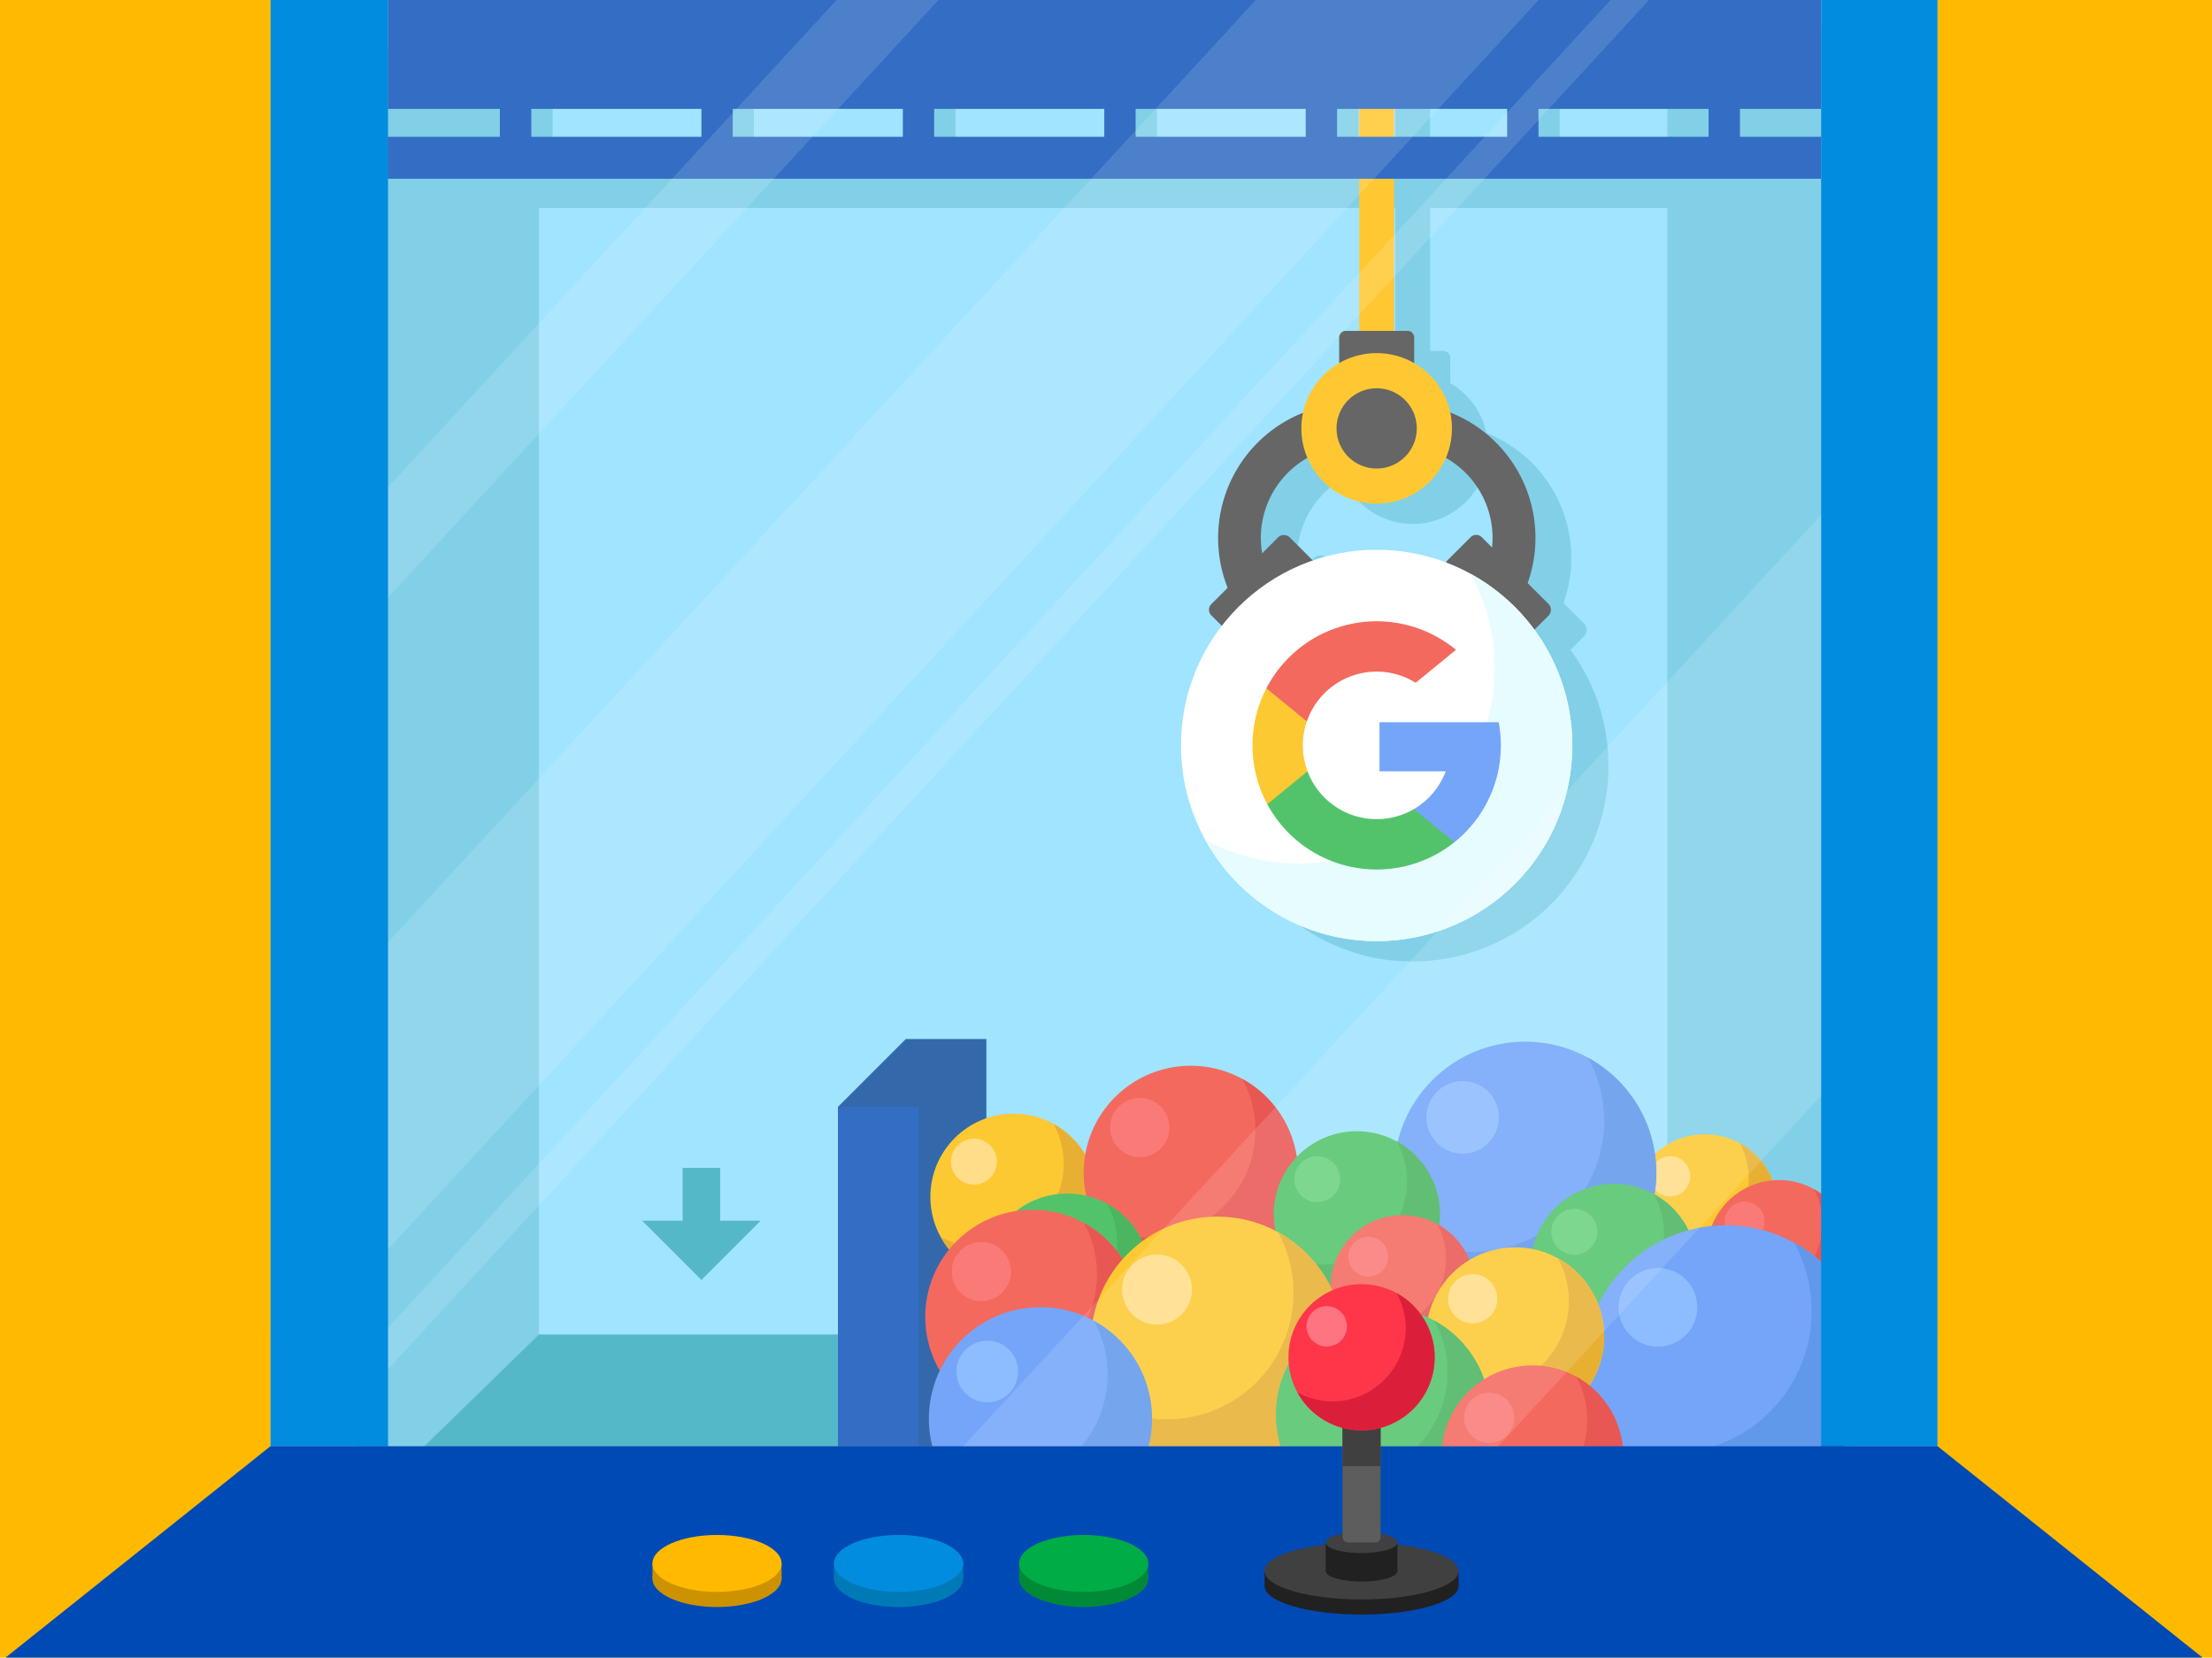 <svg xmlns="http://www.w3.org/2000/svg" viewBox="0 0 801 600.28"><defs><style>.cls-1{fill:#ffba00;}.cls-2{fill:#8df;}.cls-3{fill:#a1d3e2;}.cls-4{fill:#61c4e2;}.cls-5{fill:#018cdf;}.cls-6{fill:#404040;}.cls-7{fill:#004ab5;}.cls-8{fill:#004496;}.cls-24,.cls-26,.cls-9{fill:#fff;}.cls-10{fill:#e1fbff;}.cls-11{fill:#fbbb00;}.cls-12{fill:#518ef8;}.cls-13{fill:#28b446;}.cls-14{fill:#f14336;}.cls-15{fill:#2ba6ba;}.cls-16{fill:#ffd56c;}.cls-17{fill:#e29c00;}.cls-18{fill:#f95955;}.cls-19{fill:#e22d29;}.cls-20{fill:#71abff;}.cls-21{fill:#3980e5;}.cls-22{fill:#46c65e;}.cls-23{fill:#1fa338;}.cls-24{opacity:0.2;}.cls-25{opacity:0.25;}.cls-26{opacity:0.5;}.cls-27{fill:#212121;}.cls-28{fill:#5d5d5d;}.cls-29{fill:#ff3549;}.cls-30{fill:#ff7481;}.cls-31{fill:#db1f3a;}.cls-32{fill:#008937;}.cls-33{fill:#00ac46;}.cls-34{fill:#007ab7;}.cls-35{fill:#cc9200;}</style></defs><title>Mightyfine-7Tips-GooglePartner</title><g id="Layer_1" data-name="Layer 1"><rect class="cls-1" x="-98.64" y="-32.4" width="996.85" height="664.57"/></g><g id="Layer_6" data-name="Layer 6"><rect class="cls-2" x="97.98" y="0.4" width="603.61" height="523.3"/><rect class="cls-3" x="97.98" y="483.98" width="603.61" height="53.59"/><polygon class="cls-4" points="603.78 491.32 603.78 17.36 684.94 17.36 670.77 547.57 603.78 491.32"/><polygon class="cls-4" points="195.16 491.1 195.16 17.13 119.47 17.13 129.48 547.35 195.16 491.1"/><path class="cls-4" d="M667.15,27.11V9.79H148.22V27.11h40.51v33H131.07V75.29H667.15V60.08H637.74v-33ZM346,27.11h61.6v33H346Zm-11.34,33H273v-33h61.6Zm84.29-33h61.6v33h-61.6Zm72.94,0h61.6v33h-61.6Zm-291.78,0h61.6v33h-61.6Zm426.33,33H564.8v-33h61.6Z"/><path class="cls-4" d="M582.35,274c0-.28,0-.56-.05-.84,0-1-.12-1.91-.22-2.86l0-.37c-.11-1.05-.24-2.1-.4-3.13l-.12-.81c-.14-.87-.3-1.74-.47-2.6,0-.19-.07-.38-.11-.57q-.32-1.51-.69-3c-.06-.26-.13-.5-.2-.75-.21-.82-.44-1.62-.69-2.42-.06-.23-.13-.46-.2-.69-.31-1-.63-1.92-1-2.87l-.25-.66c-.29-.77-.59-1.53-.91-2.29-.1-.25-.2-.5-.31-.75-.39-.91-.8-1.82-1.23-2.72-.08-.18-.18-.36-.27-.55-.36-.74-.74-1.48-1.13-2.2-.14-.26-.27-.52-.41-.77-.48-.87-1-1.72-1.48-2.56-.07-.13-.16-.26-.24-.39-.45-.73-.91-1.45-1.39-2.17l-.51-.76c-.45-.65-.91-1.3-1.37-1.93l4.92-4.93a3.24,3.24,0,0,0,0-4.57l-7.44-7.44a48.74,48.74,0,0,0-27.95-61.63,27.26,27.26,0,0,0-13.08-18v-9.13a2.54,2.54,0,0,0-2.54-2.54h-4.73v-110H505.26V127.18h-4.73a2.53,2.53,0,0,0-2.53,2.54v9.13a27.31,27.31,0,0,0-13.09,18,48.77,48.77,0,0,0-27.29,63.39l-5.68,5.68a3.24,3.24,0,0,0,0,4.57L455.5,234a70.85,70.85,0,0,0-6.09,77.31h0c.45.8.91,1.6,1.38,2.38.17.29.35.57.53.86.38.61.77,1.22,1.16,1.82l.5.75c.53.78,1.08,1.55,1.64,2.3l.57.76c.44.57.88,1.14,1.33,1.69l.6.74c.61.73,1.23,1.44,1.86,2.14l.57.62c.5.54,1,1.08,1.53,1.61l.68.68c.68.67,1.37,1.33,2.07,2l.5.45c.59.52,1.18,1,1.79,1.55l.74.61c.73.59,1.46,1.18,2.22,1.74l.35.26c.71.53,1.44,1,2.17,1.54.25.18.51.35.77.52.71.48,1.43.94,2.16,1.39l.39.24c.84.51,1.7,1,2.56,1.47.25.15.51.28.77.42.73.39,1.46.77,2.2,1.13l.55.27c.9.43,1.81.84,2.72,1.23l.75.31c.76.32,1.52.62,2.29.91l.67.25c.94.34,1.9.66,2.86,1l.69.2c.8.25,1.61.48,2.42.69l.75.2q1.49.38,3,.69l.58.11c.86.17,1.72.33,2.59.47l.81.12c1,.16,2.08.29,3.13.4l.37,0c.95.09,1.9.17,2.86.22l.85,0c1.07.05,2.15.09,3.24.09A70.57,70.57,0,0,0,554,334.07c1.82-1.36,3.57-2.81,5.24-4.33a71.16,71.16,0,0,0,7-7.38,72.08,72.08,0,0,0,5.92-8.33q.89-1.45,1.71-3c1.09-2,2.08-4.07,3-6.19.45-1.06.87-2.13,1.27-3.22A70.59,70.59,0,0,0,581,291.57c.23-1.15.44-2.32.62-3.49.36-2.34.6-4.73.73-7.14.06-1.21.09-2.43.09-3.65S582.39,275.12,582.35,274ZM479.42,178.6a33.27,33.27,0,0,1,7.09-5.38,27.27,27.27,0,0,0,50.12,0,33.09,33.09,0,0,1,16.65,32.32l-3.4-3.4a3.24,3.24,0,0,0-4.57,0L537.48,210a3.07,3.07,0,0,0-.71,1.09,70.81,70.81,0,0,0-48.39-.72,2.11,2.11,0,0,0-.3-.37l-7.83-7.83a3.24,3.24,0,0,0-4.57,0l-5.54,5.55A33.27,33.27,0,0,1,479.42,178.6Z"/><rect class="cls-5" x="-143.61" y="239.55" width="525.73" height="42.56" transform="translate(-141.58 380.09) rotate(-90)"/><path class="cls-6" d="M460.4,210.26a33.3,33.3,0,0,1,45-44.95L516.67,154a48.82,48.82,0,0,0-67.59,67.59Z"/><path class="cls-6" d="M480.35,154l11.32,11.32a33.31,33.31,0,0,1,45,44.95L548,221.58A48.82,48.82,0,0,0,480.35,154Z"/><rect class="cls-1" x="492.2" y="9.79" width="12.63" height="135.17"/><rect class="cls-6" x="484.94" y="119.84" width="27.15" height="16.09" rx="2.22"/><circle class="cls-1" cx="498.51" cy="155.14" r="27.26"/><circle class="cls-6" cx="498.51" cy="155.14" r="14.54"/><rect class="cls-6" x="436.94" y="204.1" width="40.04" height="17.53" rx="2.83" transform="translate(-16.68 385.46) rotate(-45)"/><rect class="cls-6" x="522.48" y="204.1" width="40.04" height="17.53" rx="2.83" transform="translate(309.41 -321.25) rotate(45)"/><path class="cls-7" d="M659.46,39.43V-2H140.54V39.43H181V49.54h-40.5v15.2H659.46V49.54h-29.4V39.43Zm-321.19,0h61.61V49.54H338.27ZM326.93,49.54h-61.6V39.43h61.6Zm84.29-10.11h61.6V49.54h-61.6Zm72.95,0h61.6V49.54h-61.6Zm-291.79,0H254V49.54h-61.6ZM618.71,49.54h-61.6V39.43h61.6Z"/><polygon class="cls-8" points="357.18 376.27 328.01 376.27 303.43 400.85 320.92 561.72 357.18 589.1 357.18 376.27"/><circle class="cls-9" cx="498.51" cy="269.95" r="70.86"/><path class="cls-10" d="M532.53,207.78A70.87,70.87,0,0,1,436.35,304a70.86,70.86,0,1,0,96.18-96.19Z"/><path class="cls-11" d="M473.48,279.33,470.35,291l-11.44.24a45,45,0,0,1-.33-42h0l10.18,1.87,4.47,10.12a26.75,26.75,0,0,0,.25,18.07Z"/><path class="cls-12" d="M542.69,261.55a44.72,44.72,0,0,1,.79,8.4A44.85,44.85,0,0,1,526.67,305h0l-12.83-.65L512,293a26.82,26.82,0,0,0,11.53-13.68h-24V261.55h43.19Z"/><path class="cls-13" d="M526.66,305h0a45,45,0,0,1-67.75-13.76l14.57-11.93A26.74,26.74,0,0,0,512,293Z"/><path class="cls-14" d="M527.22,235.34l-14.57,11.92a26.74,26.74,0,0,0-39.42,14l-14.65-12h0a45,45,0,0,1,68.64-13.93Z"/><polygon class="cls-15" points="195.16 483.28 325.39 483.28 325.39 563.62 129.48 547.32 195.16 483.28"/><polygon class="cls-15" points="260.78 442.06 260.78 422.94 247.19 422.94 247.19 442.06 232.52 442.06 253.99 463.53 275.45 442.06 260.78 442.06"/><circle class="cls-11" cx="367.01" cy="433.42" r="30.11"/><circle class="cls-16" cx="352.67" cy="420.68" r="8.32"/><path class="cls-17" d="M381.47,407a30.12,30.12,0,0,1-40.88,40.88A30.12,30.12,0,1,0,381.47,407Z"/><circle class="cls-11" cx="617.34" cy="437.15" r="26.38"/><circle class="cls-16" cx="604.78" cy="425.99" r="7.29"/><path class="cls-17" d="M630,414a26.39,26.39,0,0,1-35.81,35.81A26.38,26.38,0,1,0,630,414Z"/><circle class="cls-14" cx="431.2" cy="424.74" r="38.79"/><circle class="cls-18" cx="412.73" cy="408.33" r="10.72"/><path class="cls-19" d="M449.83,390.71a38.8,38.8,0,0,1-52.66,52.65,38.79,38.79,0,1,0,52.66-52.65Z"/><circle class="cls-14" cx="644.18" cy="453.45" r="26.1"/><circle class="cls-18" cx="631.75" cy="442.4" r="7.22"/><path class="cls-19" d="M656.72,430.55A26.11,26.11,0,0,1,621.29,466a26.1,26.1,0,1,0,35.43-35.43Z"/><circle class="cls-12" cx="552.28" cy="424.74" r="47.51"/><circle class="cls-20" cx="529.65" cy="404.64" r="13.13"/><path class="cls-21" d="M575.09,383.06a47.52,47.52,0,0,1-64.49,64.49,47.51,47.51,0,1,0,64.49-64.49Z"/><circle class="cls-13" cx="584.42" cy="458.81" r="30.11"/><circle class="cls-22" cx="570.07" cy="446.07" r="8.32"/><path class="cls-23" d="M598.87,432.39A30.12,30.12,0,0,1,558,473.27a30.11,30.11,0,1,0,40.87-40.88Z"/><circle class="cls-12" cx="624.92" cy="495.25" r="51.54"/><circle class="cls-20" cx="600.37" cy="473.44" r="14.25"/><path class="cls-21" d="M649.67,450a51.56,51.56,0,0,1-70,70,51.55,51.55,0,1,0,70-70Z"/><circle class="cls-13" cx="491.33" cy="439.77" r="30.11"/><circle class="cls-22" cx="476.99" cy="427.03" r="8.32"/><path class="cls-23" d="M505.79,413.35a30.12,30.12,0,0,1-40.87,40.88,30.11,30.11,0,1,0,40.87-40.88Z"/><circle class="cls-13" cx="386.44" cy="462.33" r="30.11"/><circle class="cls-22" cx="372.09" cy="449.59" r="8.32"/><path class="cls-23" d="M400.89,435.92A30.12,30.12,0,0,1,360,476.79a30.11,30.11,0,1,0,40.87-40.87Z"/><circle class="cls-14" cx="373.84" cy="476.89" r="38.79"/><circle class="cls-18" cx="355.36" cy="460.48" r="10.72"/><path class="cls-19" d="M392.46,442.86a38.8,38.8,0,0,1-52.65,52.66,38.79,38.79,0,1,0,52.65-52.66Z"/><circle class="cls-14" cx="507.9" cy="466.16" r="26.1"/><circle class="cls-18" cx="495.47" cy="455.12" r="7.22"/><path class="cls-19" d="M520.43,443.26A26.11,26.11,0,0,1,485,478.69a26.1,26.1,0,1,0,35.43-35.43Z"/><circle class="cls-11" cx="440.79" cy="486.39" r="45.8"/><circle class="cls-16" cx="418.97" cy="467.01" r="12.66"/><path class="cls-17" d="M462.78,446.21a45.81,45.81,0,0,1-62.18,62.17,45.81,45.81,0,1,0,62.18-62.17Z"/><circle class="cls-11" cx="548.66" cy="483.98" r="32.26"/><circle class="cls-16" cx="533.29" cy="470.33" r="8.92"/><path class="cls-17" d="M564.15,455.68a32.26,32.26,0,0,1-43.79,43.78,32.26,32.26,0,1,0,43.79-43.78Z"/><circle class="cls-12" cx="376.76" cy="513.78" r="40.4"/><circle class="cls-20" cx="357.51" cy="496.69" r="11.17"/><path class="cls-21" d="M396.16,478.34a40.41,40.41,0,0,1-54.84,54.84,40.4,40.4,0,1,0,54.84-54.84Z"/><circle class="cls-13" cx="500.79" cy="512.27" r="38.78"/><circle class="cls-22" cx="482.31" cy="495.86" r="10.72"/><path class="cls-23" d="M519.41,478.24a38.79,38.79,0,0,1-52.65,52.65,38.79,38.79,0,1,0,52.65-52.65Z"/><rect class="cls-5" x="417.66" y="239.77" width="525.73" height="42.13" transform="translate(419.69 941.36) rotate(-90)"/><circle class="cls-14" cx="554.91" cy="527.37" r="32.91"/><circle class="cls-18" cx="539.23" cy="513.44" r="9.1"/><path class="cls-19" d="M570.71,498.49A32.92,32.92,0,0,1,526,543.17a32.91,32.91,0,1,0,44.67-44.68Z"/><polygon class="cls-7" points="799.47 601.8 0.1 601.8 97.97 523.7 701.59 523.7 799.47 601.8"/><rect class="cls-7" x="303.43" y="400.85" width="29.17" height="133.92"/><rect class="cls-24" x="140.54" y="-2.03" width="518.92" height="525.83"/><g class="cls-25"><polygon class="cls-26" points="140.54 176.37 140.54 216.38 341.68 -2.03 304.84 -2.03 140.54 176.37"/><polygon class="cls-26" points="559.03 -2.03 456.63 -2.03 140.54 341.2 140.54 452.38 559.03 -2.03"/><polygon class="cls-26" points="659.46 396.8 659.46 186.43 348.76 523.8 542.5 523.8 659.46 396.8"/><polygon class="cls-26" points="599.01 -2.03 585.12 -2.03 140.54 480.71 140.54 495.8 599.01 -2.03"/></g><rect class="cls-27" x="457.93" y="568.93" width="70.23" height="5.46"/><ellipse class="cls-27" cx="493.04" cy="574.39" rx="35.11" ry="10.31"/><ellipse class="cls-6" cx="493.04" cy="568.93" rx="35.11" ry="10.31"/><ellipse class="cls-27" cx="493.04" cy="568.93" rx="12.99" ry="3.82"/><rect class="cls-27" x="480.05" y="558.61" width="25.98" height="10.31"/><ellipse class="cls-6" cx="493.04" cy="558.61" rx="12.99" ry="3.82"/><rect class="cls-28" x="486.15" y="500.95" width="13.78" height="57.66" rx="1.93"/><rect class="cls-6" x="486.15" y="487.65" width="13.78" height="43.31"/><circle class="cls-29" cx="493.04" cy="491.53" r="26.48"/><circle class="cls-30" cx="480.43" cy="480.33" r="7.32"/><path class="cls-31" d="M505.76,468.3a26.49,26.49,0,0,1-35.95,35.95,26.48,26.48,0,1,0,35.95-35.95Z"/><rect class="cls-32" x="369.03" y="566.19" width="46.76" height="5.46"/><ellipse class="cls-32" cx="392.42" cy="571.66" rx="23.38" ry="10.31"/><ellipse class="cls-33" cx="392.42" cy="566.19" rx="23.38" ry="10.31"/><rect class="cls-34" x="302.01" y="566.19" width="46.76" height="5.46"/><ellipse class="cls-34" cx="325.39" cy="571.66" rx="23.38" ry="10.31"/><ellipse class="cls-5" cx="325.39" cy="566.19" rx="23.38" ry="10.31"/><rect class="cls-35" x="236.26" y="566.19" width="46.76" height="5.46"/><ellipse class="cls-35" cx="259.64" cy="571.66" rx="23.38" ry="10.31"/><ellipse class="cls-1" cx="259.64" cy="566.19" rx="23.38" ry="10.31"/></g></svg>